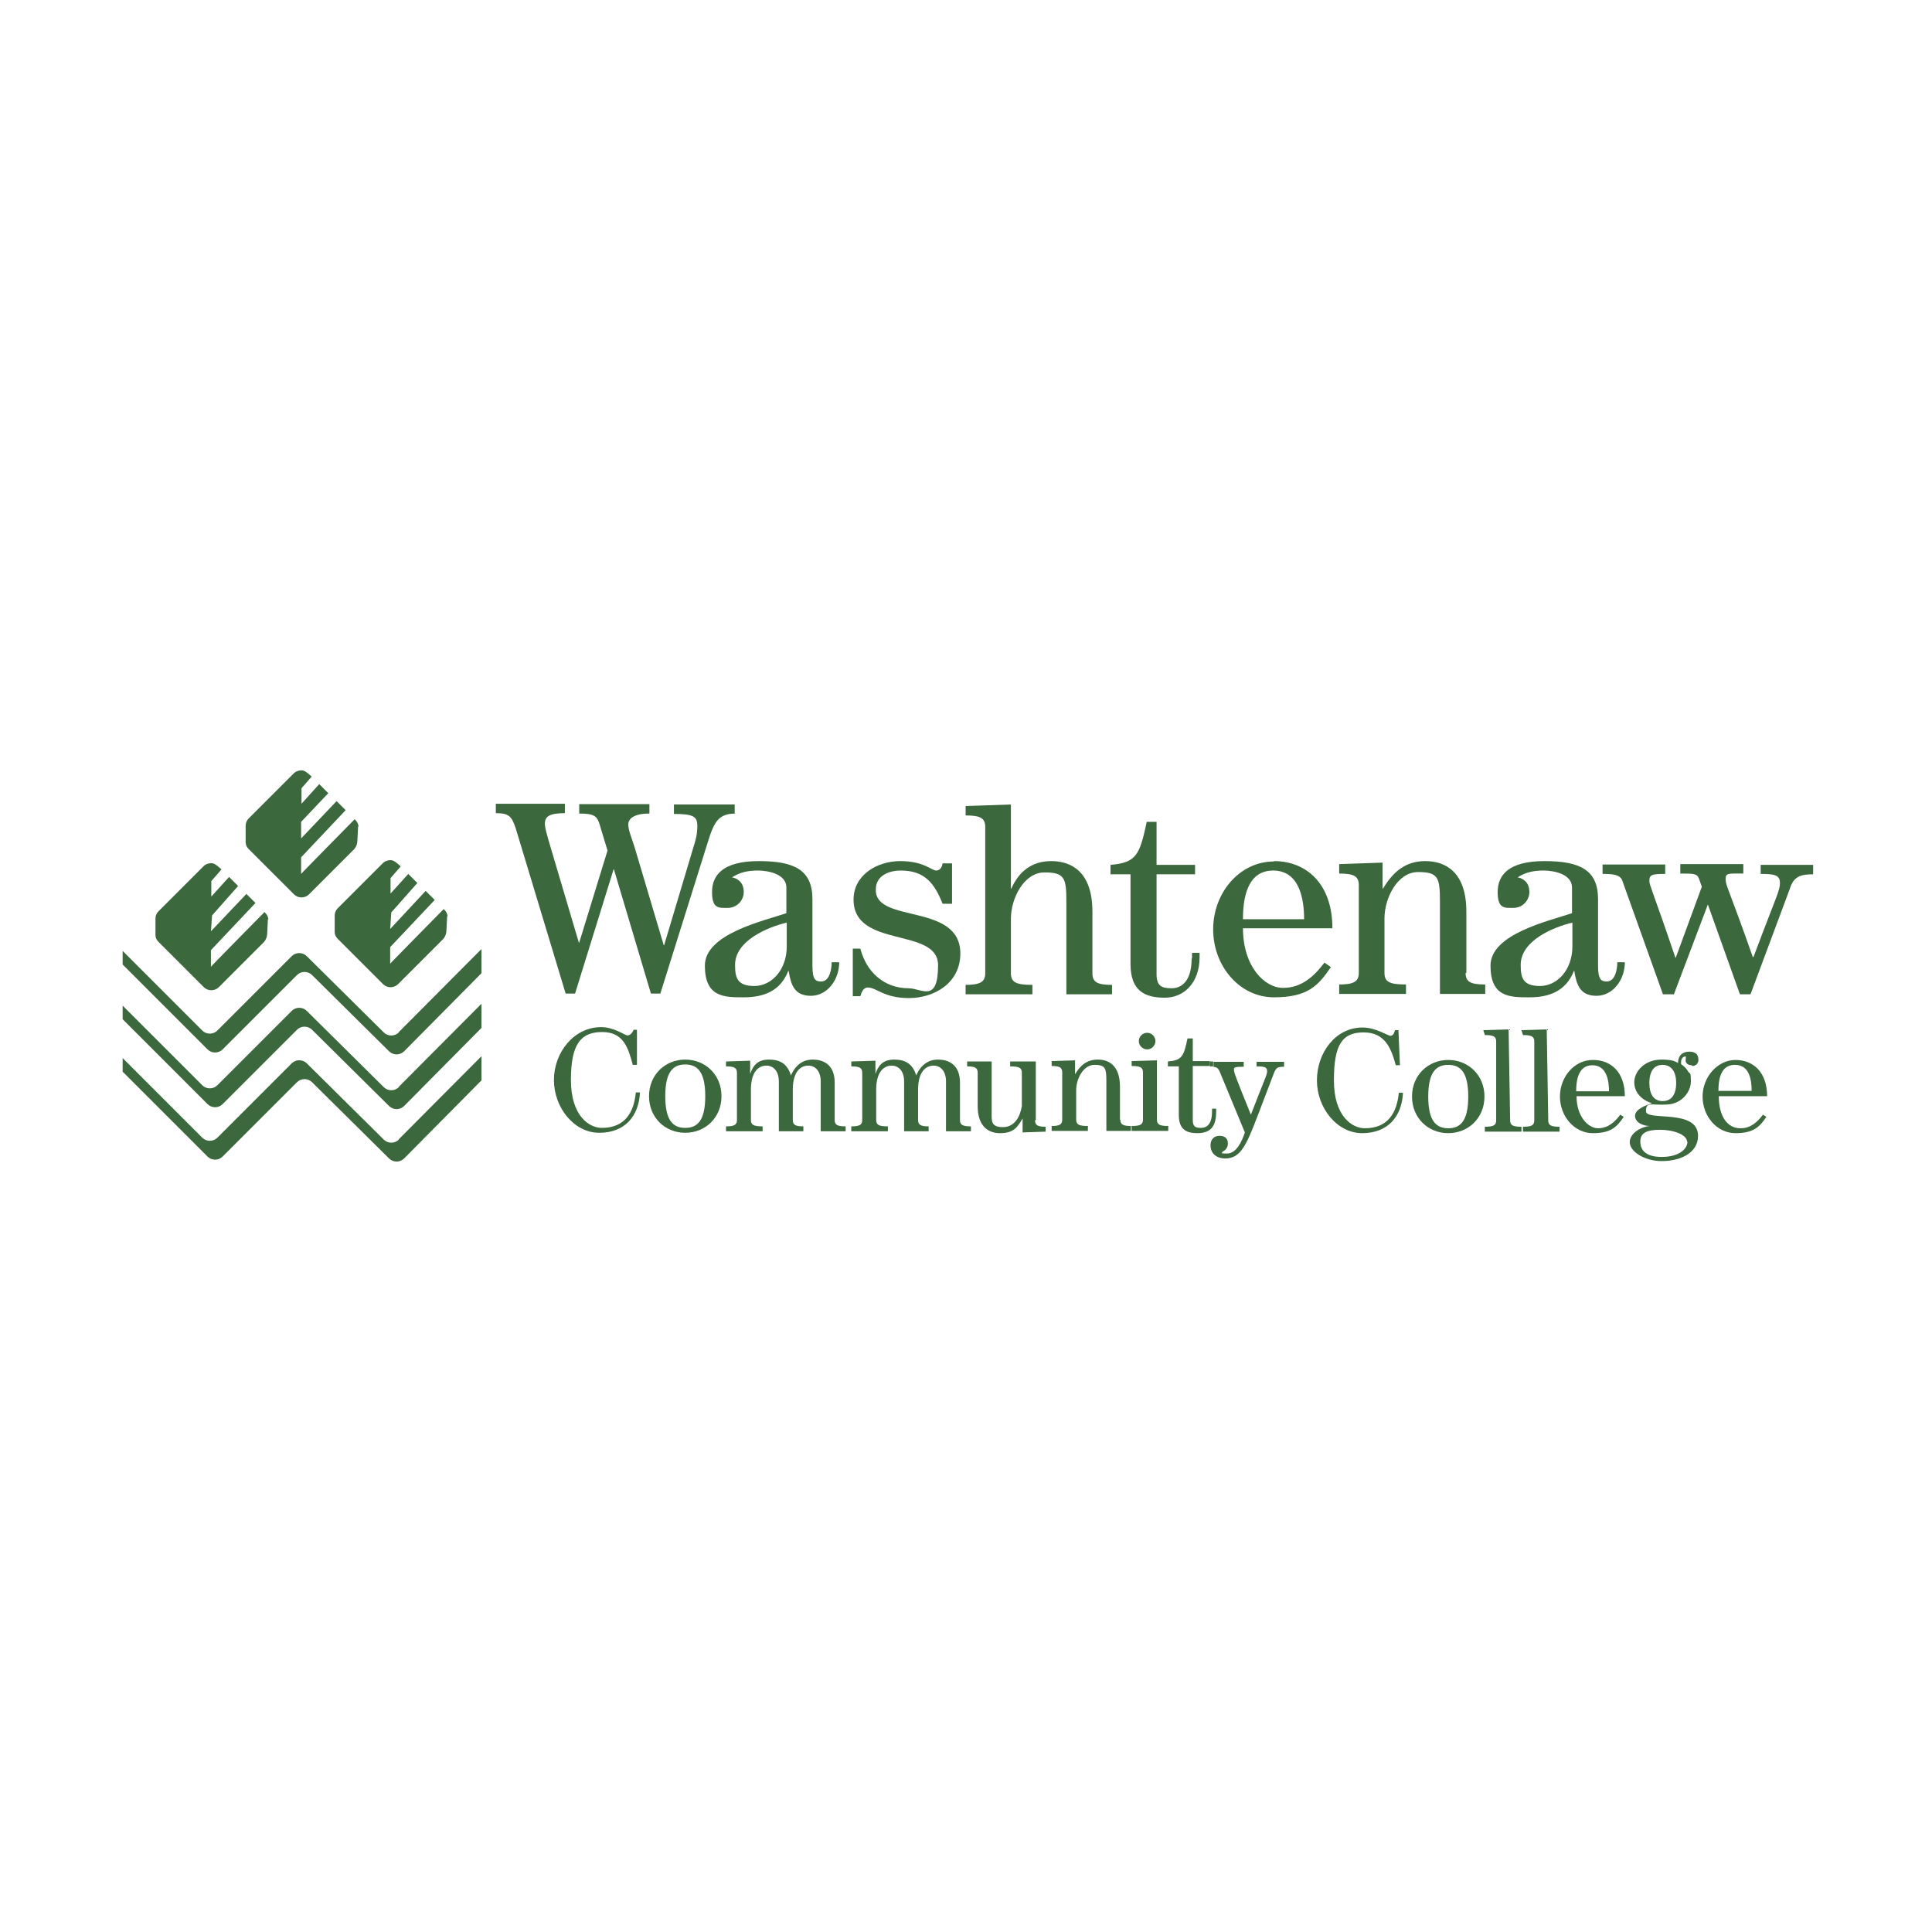 <?xml version="1.0" encoding="UTF-8"?> <svg xmlns="http://www.w3.org/2000/svg" id="Logo" version="1.1" viewBox="0 0 512 512"><defs><style> .cls-1 { fill: #3c683d; stroke-width: 0px; } </style></defs><path class="cls-1" d="M388.6,257.9v-16.3c0-10.7-5.7-13.4-10.9-13.4s-8.5,2.8-11.2,7.3h-.1v-6.9l-11.5.4v2.5c3.9,0,5.2.7,5.2,3.1v23.2c0,2.3-1.3,3.1-5.2,3.1v2.5h17.7v-2.5c-4.4,0-5.7-.7-5.7-3.1v-14.4c0-5.5,3.5-12.3,8.9-12.3s5.8,1.5,5.8,7.9v24.4h12v-2.5c-3.9,0-5.2-.7-5.2-3.1"></path><path class="cls-1" d="M329.4,243.6c0-5.3,1-12.9,8-12.9s8.2,7.6,8.2,12.9h-16.2ZM337.6,228.3c-9.1,0-16.1,8.3-16.1,18s7,18,16.1,18,11.8-3.2,15.1-8l-1.7-1.2c-2.8,3.7-6.1,6.7-11,6.7s-10.6-5.7-10.6-15.8h23.7c0-11.8-6.9-17.8-15.5-17.8"></path><path class="cls-1" d="M416.7,250.8c0,6.2-4,10.5-8.6,10.5s-5.1-2.3-5.1-5.6c0-6.4,8.6-10,13.7-11.2v6.4ZM425.8,260.1c-1.4,0-2.3-.4-2.3-4.1v-17.7c0-7.7-4.7-10.1-14.2-10.1s-12.4,3.7-12.4,8.2,1.8,4.2,4.2,4.2,4.2-2,4.2-4.2-1.2-3.5-3.1-3.9c2.2-1.4,4.3-1.8,6.9-1.8s7.5.9,7.5,4.5v6.8c-6.2,2.1-21.6,5.5-21.6,13.9s5.1,8.4,10.3,8.4,9.7-1.6,11.8-7h.1c.6,3.8,1.6,6.6,5.9,6.6s7.5-4.2,7.5-8.9h-2c0,1.8-.5,5.1-2.8,5.1"></path><path class="cls-1" d="M466.6,231.6c3.7,0,5.1.3,5.1,2.4s-.9,3.3-7,19.6h-.2c-6.2-17.7-7.2-18.9-7.2-20.6s.7-1.5,4.7-1.5v-2.5h-16.7v2.5c3.7,0,4.5,0,5,1.5l.7,2-6.9,18.8h-.1c-6.1-18-6.9-19.2-6.9-20.3,0-1.7.6-1.9,4.2-1.9v-2.5h-16.6v2.5c2.4,0,4.6.1,5.2,1.7l10.8,30.2h2.9l9-23.8,8.5,23.8h2.8l10.4-27.9c1-3.4,3-3.9,6.2-3.9v-2.5h-13.9v2.5Z"></path><path class="cls-1" d="M208.5,250.8c0,6.2-4,10.5-8.6,10.5s-5.1-2.3-5.1-5.6c0-6.4,8.6-10,13.7-11.2v6.4ZM217.6,260.1c-1.4,0-2.3-.4-2.3-4.1v-17.7c0-7.7-4.7-10.1-14.2-10.1s-12.4,3.7-12.4,8.2,1.8,4.2,4.2,4.2,4.2-2,4.2-4.2-1.2-3.5-3.1-3.9c2.2-1.4,4.3-1.8,6.9-1.8s7.5.9,7.5,4.5v6.8c-6.2,2.1-21.6,5.5-21.6,13.9s5.1,8.4,10.3,8.4,9.7-1.6,11.8-7h.1c.6,3.8,1.6,6.6,5.9,6.6s7.5-4.2,7.5-8.9h-2c0,1.8-.5,5.1-2.8,5.1"></path><path class="cls-1" d="M232.1,235.7c0-3.6,3.4-5,6.6-5,6.3,0,8.9,3.3,11.1,8.8h2.5v-10.7h-2.5c-.1.7-.5,1.9-1.7,1.9s-3.3-2.5-9.5-2.5-12.4,3.7-12.4,10.2c0,13.1,22.4,7.2,22.4,17.4s-4.4,6.1-7.8,6.1c-6.5,0-11.2-4.3-12.8-10.5h-2v12.6h2c.3-.9.7-2.3,2-2.3,2.3,0,4.2,2.8,10.9,2.8s13.6-4,13.6-11.8c0-13.5-22.4-7.9-22.4-16.8"></path><path class="cls-1" d="M194.7,215.7v-2.5h-16.1v2.5c5.2,0,6.2.7,6.2,3.2s-.6,4.2-1,5.5l-7.8,26.1h-.1l-7.7-25.9c-.7-2.3-1.7-4.5-1.7-6.1s1.6-2.9,5.6-2.9v-2.5h-18.6v2.5c4.1,0,4.8.7,5.5,3.2l2,6.6-7.5,24.4h-.1l-8-27c-.4-1.5-1-3.3-1-4.5,0-2,1.3-2.8,5.3-2.8v-2.5h-18.3v2.5c3.5,0,4.2.8,5.3,4.1l13.2,43.7h2.5l10.2-32.9h.1l9.8,32.9h2.5l12.6-40.2c1.7-5.5,2.9-7.5,7.4-7.5"></path><path class="cls-1" d="M315.8,254c0,5.8-2.5,7.9-5.3,7.9s-4-.7-4-3.8v-26.4h10.2v-2.5h-10.2v-11.4h-2.6c-1.9,8.9-2.8,10.8-9.6,11.4v2.5h5.3v23.8c0,7.2,3.9,8.9,9.1,8.9s9.2-4.1,9.2-10.7v-1.2h-2v1.5Z"></path><path class="cls-1" d="M289.5,257.9v-16.3c0-10.7-5.7-13.4-10.9-13.4s-8.6,2.8-10.6,7.3h-.1v-22.3l-12,.4v2.5c3.9,0,5.2.7,5.2,3.1v38.7c0,2.3-1.3,3.1-5.2,3.1v2.5h17.7v-2.5c-4.4,0-5.7-.7-5.7-3.1v-14.4c0-5.5,3.5-12.3,8.9-12.3s5.8,1.5,5.8,7.9v24.4h12.1v-2.5c-3.9,0-5.2-.7-5.2-3.1"></path><path class="cls-1" d="M159.5,298.9c-3.4,0-8.2-3.2-8.2-12.7s2.6-12.7,8.3-12.7,6.9,4.3,8.1,8.7h1.1v-9.3h-.9c-.2.7-.9,1.5-1.6,1.5s-3.5-2.2-7-2.2c-7.2,0-12.5,6.7-12.5,14s5.3,14,12,14,10.5-4.3,10.8-10.7h-1.1c-.5,5.2-2.8,9.4-9,9.4"></path><path class="cls-1" d="M274.5,296.8v-15.5h-6.8v1.3c2.4,0,3.1.4,3.1,1.7v8.8c-.4,2.6-1.8,5.6-5,5.6s-3-1.6-3-3.8v-13.6h-6.5v1.3c2.1,0,2.8.4,2.8,1.7v8.9c0,4.7,2.3,7.1,5.9,7.1s4.6-1.5,6-3.9h0v3.7l6.1-.2v-1.3c-2.1,0-2.8-.4-2.8-1.7"></path><path class="cls-1" d="M316.1,281.3v-6.1h-1.4c-1,4.8-1.5,5.8-5.2,6.1v1.3h2.9v12.9c0,3.9,2.1,4.8,4.9,4.8,3.9,0,5-2.2,5-5.8v-.7h-1.1v.8c0,3.2-1.3,4.3-2.9,4.3s-2.2-.4-2.2-2.1v-14.3h4.5v-1.3h-4.5Z"></path><rect class="cls-1" x="320.6" y="281.3" width=".9" height="1.3"></rect><path class="cls-1" d="M306.6,296.8v-15.8l-6.7.2v1.3c2.3,0,3,.4,3,1.7v12.5c0,1.3-.7,1.7-3,1.7v1.3h9.7v-1.3c-2.3,0-3-.4-3-1.7"></path><path class="cls-1" d="M333.1,282.6c2.2,0,2.7.3,2.7,1.3s-.7,2.1-4.3,11.5h0c-3.9-9.6-4.5-11.2-4.5-11.9s.3-.8,2.6-.8v-1.3h-8v1.3h-.9c1.8,0,2.1.2,2.7,1.7l6.5,15.7c-.7,2.2-2.2,5.6-4.7,5.6s-.9-.2-1.3-.5c.9-.3,1.5-1.1,1.5-2.2s-.6-2-2.2-2-2.4,1.1-2.4,2.5c0,2.2,1.6,3.5,3.9,3.5,4.1,0,5.6-3.5,8.7-11.6l4.2-11c.6-1.5,1-1.7,2.7-1.7v-1.3h-7.3v1.3Z"></path><path class="cls-1" d="M181.6,298.9c-3.2,0-5.3-1.9-5.3-8.4s2.1-8.4,5.3-8.4,5.3,1.9,5.3,8.4-2.1,8.4-5.3,8.4M181.6,280.8c-5.3,0-9.6,4-9.6,9.7s4.3,9.7,9.6,9.7,9.6-4,9.6-9.7-4.3-9.7-9.6-9.7"></path><path class="cls-1" d="M221.2,296.8v-9.9c0-5-3.3-6.1-5.8-6.1s-4.5,1.3-5.8,4.2c-.9-3-2.8-4.2-5.8-4.2s-4.2,1.5-5,3.8h0v-3.5l-6.4.2v1.3c2.2,0,2.9.4,2.9,1.7v12.5c0,1.3-.7,1.7-2.9,1.7v1.3h9.7v-1.3c-2.4,0-3.1-.4-3.1-1.7v-8c0-5,2.2-6.4,4.1-6.4s3.3,1.5,3.3,4.2v13.2h6.5v-1.3c-2.1,0-2.8-.4-2.8-1.7v-8c0-5,2.2-6.4,4.1-6.4s3.3,1.5,3.3,4.2v13.2h6.6v-1.3c-2.2,0-2.9-.4-2.9-1.7"></path><path class="cls-1" d="M254.4,296.8v-9.9c0-5-3.3-6.1-5.8-6.1s-4.5,1.3-5.8,4.2c-.9-3-2.8-4.2-5.8-4.2s-4.2,1.5-5,3.8h0v-3.5l-6.4.2v1.3c2.2,0,2.9.4,2.9,1.7v12.5c0,1.3-.7,1.7-2.9,1.7v1.3h9.7v-1.3c-2.4,0-3.1-.4-3.1-1.7v-8c0-5,2.2-6.4,4.1-6.4s3.3,1.5,3.3,4.2v13.2h6.5v-1.3c-2.1,0-2.8-.4-2.8-1.7v-8c0-5,2.2-6.4,4.1-6.4s3.3,1.5,3.3,4.2v13.2h6.6v-1.3c-2.2,0-2.9-.4-2.9-1.7"></path><path class="cls-1" d="M296.8,296.8v-8.8c0-5.8-3.1-7.2-5.9-7.2s-4.6,1.5-6,3.9h0v-3.7l-6.2.2v1.3c2.1,0,2.8.4,2.8,1.7v12.5c0,1.3-.7,1.7-2.8,1.7v1.3h9.6v-1.3c-2.4,0-3.1-.4-3.1-1.7v-7.8c0-3,1.9-6.7,4.8-6.7s3.2.8,3.2,4.3v13.2h6.5v-1.3c-2.1,0-2.8-.4-2.8-1.7"></path><path class="cls-1" d="M417.7,289.2c0-2.8.5-6.9,4.3-6.9s4.4,4.1,4.4,6.9h-8.7ZM422.1,280.9c-4.9,0-8.7,4.5-8.7,9.7s3.8,9.7,8.7,9.7,6.4-1.7,8.2-4.3l-.9-.6c-1.5,2-3.3,3.6-5.9,3.6s-5.7-3.1-5.7-8.5h12.8c0-6.4-3.7-9.6-8.4-9.6"></path><path class="cls-1" d="M440.6,291.8c-2.1,0-3.5-1.5-3.5-4.8s1.4-4.8,3.5-4.8,3.6,1.5,3.6,4.8-1.4,4.8-3.6,4.8M447.2,302.5c0,2.1-2.4,4.1-6.8,4.1s-5.7-1.9-5.7-4.1,1.6-3.1,5.2-3.1,7.2,1.3,7.2,3.2M448.5,282.5c.9,0,1.6-.7,1.6-1.6,0-1.8-1.2-2.2-2.4-2.2-1.9,0-3,1.1-3,3-1-.6-2.1-.9-4.4-.9-4.4,0-7.2,3.1-7.2,6s2.2,4.8,4.7,5.6h0c-1.4.4-4.5,1.5-4.5,3.3s2.2,2.7,3.9,2.7h0c-2.3.2-5.3,1.9-5.3,4.3s3.8,5,8.5,5,9.6-2,9.6-6.7c0-7.3-13.8-3.8-13.8-6.5s1.3-1.5,5.8-1.8c3.9-.3,6.1-3.5,6.1-6.1s-.2-1.9-.7-2.6c-.4-.7-1-1.4-1.9-2v-.5c0-1,.6-1.5,1-1.5s.2,0,.3,0c0,.2-.1.6-.1,1,0,.8.7,1.3,1.6,1.3"></path><path class="cls-1" d="M410.3,296.9l-.4-24.1-6.7.2.4,1.3c2.3,0,3,.4,3,1.7v20.9c0,1.3-.7,1.7-3,1.7v1.3h9.7v-1.3c-2.3,0-3-.4-3-1.7"></path><path class="cls-1" d="M459.8,282.2c3.9,0,4.4,4.1,4.4,6.9h-8.8c0-2.8.5-6.9,4.3-6.9M461.2,299c-3.4,0-5.7-3.1-5.7-8.5h12.8c0-6.4-3.7-9.6-8.4-9.6s-8.7,4.5-8.7,9.7,3.8,9.7,8.7,9.7,6.4-1.7,8.2-4.3l-.9-.6c-1.5,2-3.3,3.6-5.9,3.6"></path><path class="cls-1" d="M361.7,299c-3.4,0-8.2-3.2-8.2-12.7s2.2-12.7,7.9-12.7,7.3,4.3,8.5,8.7h1.1l-.4-9.3h-.9c-.2.7-.5,1.5-1.2,1.5s-3.9-2.2-7.4-2.2c-7.2,0-12.1,6.7-12.1,14s5.3,14,12,14,10.5-4.3,10.8-10.7h-1.1c-.5,5.2-2.8,9.4-9,9.4"></path><path class="cls-1" d="M400.2,296.9l-.4-24.1-6.7.2.4,1.3c2.3,0,3,.4,3,1.7v20.9c0,1.3-.7,1.7-3,1.7v1.3h9.7v-1.3c-2.3,0-3-.4-3-1.7"></path><path class="cls-1" d="M383.8,299c-3.2,0-5.3-1.9-5.3-8.4s2.1-8.4,5.3-8.4,5.3,1.9,5.3,8.4-2.1,8.4-5.3,8.4M383.8,280.9c-5.3,0-9.6,4-9.6,9.7s4.3,9.7,9.6,9.7,9.6-4,9.6-9.7-4.3-9.7-9.6-9.7"></path><path class="cls-1" d="M105.7,273.6c-1.1,1.1-2.9,1.1-4,0l-20.4-20.2c-1.1-1.1-2.9-1.1-4,0l-19.7,19.7c-1.1,1.1-2.9,1.1-4,0l-21.1-21.1v3.6s22.5,22.5,22.5,22.5c1.1,1.1,2.9,1.1,4,0l19.7-19.7c1.1-1.1,2.9-1.1,4,0l20.4,20.2c1.1,1.1,2.9,1.1,4,0l20.5-20.7v-6.4l-22,22.1Z"></path><path class="cls-1" d="M105.7,288.1c-1.1,1.1-2.9,1.1-4,0l-20.4-20.2c-1.1-1.1-2.9-1.1-4,0l-19.7,19.7c-1.1,1.1-2.9,1.1-4,0l-21.1-21.1v3.6s22.5,22.5,22.5,22.5c1.1,1.1,2.9,1.1,4,0l19.7-19.7c1.1-1.1,2.9-1.1,4,0l20.4,20.2c1.1,1.1,2.9,1.1,4,0l20.5-20.7v-6.4l-22,22.1Z"></path><path class="cls-1" d="M105.7,302c-1.1,1.1-2.9,1.1-4,0l-20.4-20.2c-1.1-1.1-2.9-1.1-4,0l-19.7,19.7c-1.1,1.1-2.9,1.1-4,0l-21.1-21.1v3.6s22.5,22.5,22.5,22.5c1.1,1.1,2.9,1.1,4,0l19.7-19.7c1.1-1.1,2.9-1.1,4,0l20.4,20.2c1.1,1.1,2.9,1.1,4,0l20.5-20.7v-6.4l-22,22.1Z"></path><path class="cls-1" d="M94.9,219l-.2,3.9c0,.7-.3,1.5-.8,2.1l-12,12c-1.1,1.1-2.9,1.1-4,0l-12-12c-.5-.5-.8-1.1-.8-1.8h0s0-4.4,0-4.4c0-.7.3-1.4.8-1.9l12-12c.7-.7,2.2-1,2.9-.5.5.2,1.4,1.1,1.8,1.4l-2.7,3.1v4.1l4.7-5.2,2.4,2.4-7.2,7.6v4.4l9.4-9.9,2.4,2.4-11.8,12.5v4.4c-.1,0,14.2-14.5,14.2-14.5l.6.7c.4.8.4,1,.4,1.3"></path><path class="cls-1" d="M71,243.6l-.2,3.9c0,.7-.3,1.5-.8,2.1l-12,12c-1.1,1.1-2.9,1.1-4,0l-12-12c-.5-.5-.8-1.1-.8-1.8h0s0-4.4,0-4.4c0-.7.3-1.4.8-1.9l12-12c.7-.7,2.2-1,2.9-.5.5.2,1.4,1.1,1.8,1.4l-2.7,3.1v4.1l4.7-5.2,2.4,2.4-6.9,7.8-.3,4.2,9.4-9.9,2.4,2.4-11.8,12.5v4.4c-.1,0,14.2-14.5,14.2-14.5l.6.7c.4.8.4,1,.4,1.3"></path><path class="cls-1" d="M118.5,242.8l-.2,3.9c0,.7-.3,1.5-.8,2.1l-12,12c-1.1,1.1-2.9,1.1-4,0l-12-12c-.5-.5-.8-1.1-.8-1.8h0s0-4.4,0-4.4c0-.7.3-1.4.8-1.9l12-12c.7-.7,2.2-1,2.9-.5.5.2,1.4,1.1,1.8,1.4l-2.7,3.1v4.1l4.7-5.2,2.4,2.4-6.9,7.8-.3,4.4,9.4-10.1,2.4,2.4-11.8,12.5v4.4c-.1,0,14.2-14.5,14.2-14.5l.6.7c.4.8.4,1,.4,1.3"></path><path class="cls-1" d="M304,273.7c1.2,0,2.2,1,2.2,2.2s-1,2.2-2.2,2.2-2.2-1-2.2-2.2,1-2.2,2.2-2.2"></path></svg> 
